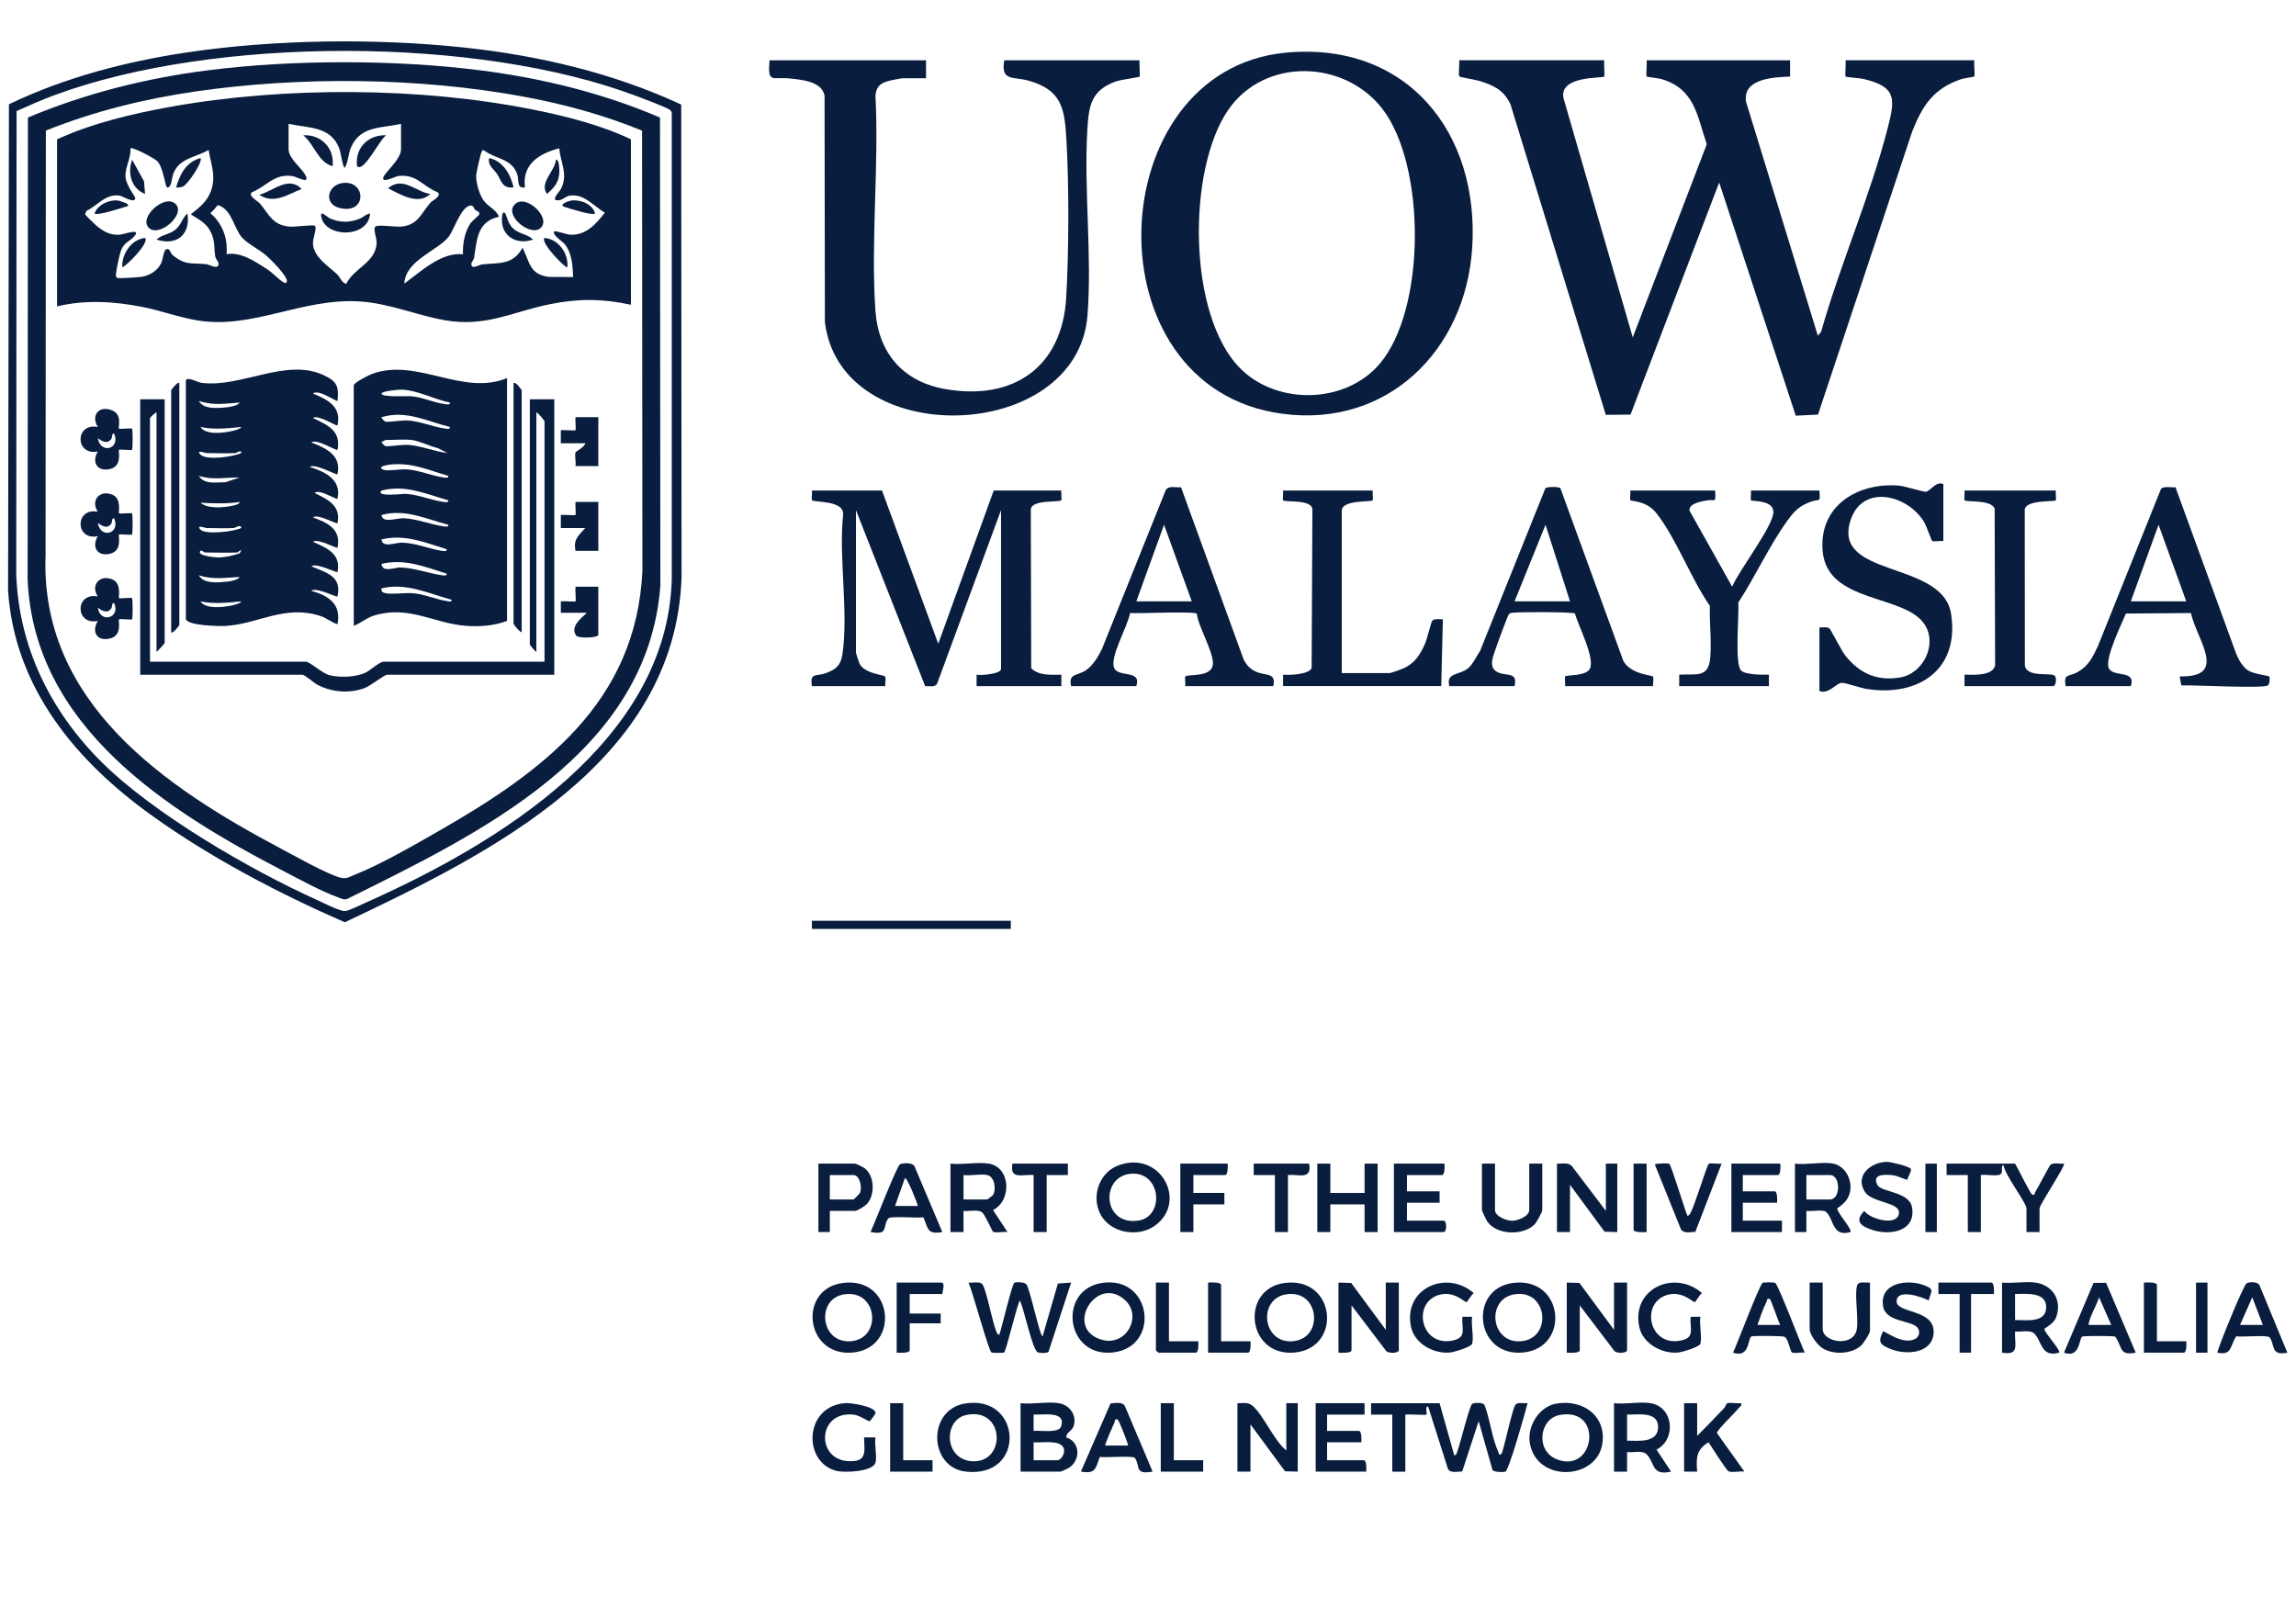 <svg width="115" height="80" viewBox="0 0 115 80" fill="none" xmlns="http://www.w3.org/2000/svg">
<g clip-path="url(#clip0_2006_1963)">
<path d="M80.351 3.02C80.329 3.158 80.382 3.806 80.351 3.836C80.259 3.927 78.062 3.78 78.314 4.927L81.78 16.899L85.487 7.226C84.991 5.764 84.888 4.455 83.21 3.958C83.064 3.915 82.504 3.859 82.478 3.832C82.434 3.787 82.501 3.166 82.474 3.02H89.66V3.836C88.836 3.869 87.273 3.93 87.455 5.101L91.05 16.815L91.216 16.614C92.172 13.239 93.662 9.846 94.537 6.465C94.926 4.962 95.019 4.351 93.338 3.955C93.17 3.915 92.471 3.866 92.438 3.835C92.405 3.804 92.461 3.158 92.438 3.019H98.889C98.862 3.165 98.929 3.787 98.885 3.832C98.862 3.856 98.394 3.91 98.239 3.962C96.849 4.435 96.307 5.259 95.783 6.569L91.059 20.767L89.944 20.821L86.109 9.141L81.668 20.767L80.429 20.779L75.655 5.225C75.33 4.523 74.835 4.283 74.126 4.06C73.94 4.001 73.127 3.868 73.093 3.827C73.035 3.76 73.115 3.176 73.084 3.019H80.352L80.351 3.02Z" fill="#091D3E"/>
<path d="M64.412 2.637C70.474 2.072 74.126 6.65 73.736 12.449C73.393 17.549 69.506 21.424 64.234 20.726C54.461 19.433 55.105 3.503 64.412 2.637ZM62.17 18.502C64.022 20.3 67.384 20.22 69.085 18.247C71.443 15.514 71.425 8.267 69.232 5.442C67.324 2.985 63.356 2.876 61.537 5.477C59.45 8.458 59.462 15.873 62.17 18.502Z" fill="#091D3E"/>
<path d="M46.382 3.02V3.918H45.198C45.157 3.918 44.663 4.014 44.58 4.035C44.137 4.149 43.902 4.288 43.848 4.773C44.034 8.297 43.608 12.059 43.847 15.554C43.993 17.685 45.228 19.116 47.343 19.488C50.755 20.088 53.205 18.39 53.404 14.897C53.539 12.528 53.548 9.259 53.408 6.894C53.316 5.343 53.12 4.499 51.525 4.042C50.764 3.824 50.109 4.095 50.301 3.02H57.079C57.055 3.159 57.112 3.803 57.079 3.836C57.035 3.878 56.141 3.989 55.892 4.078C54.658 4.523 54.535 5.273 54.463 6.487C54.283 9.509 54.704 12.807 54.469 15.799C53.964 22.239 42.087 22.606 41.316 16.126L41.3 4.795C41.176 4.077 40.156 3.994 39.553 3.929C38.692 3.837 38.438 4.221 38.543 3.02H46.382Z" fill="#091D3E"/>
<path d="M34.12 5.237L34.137 28.942C33.802 38.203 24.547 42.751 17.271 46.197C13.956 44.748 10.596 42.988 7.65 40.882C3.834 38.156 0.738 34.487 0.404 29.596L0.448 5.223C3.242 3.88 6.296 3.085 9.364 2.626C13.743 1.971 18.817 1.909 23.222 2.378C26.973 2.777 30.703 3.652 34.12 5.238L34.12 5.237ZM5.092 38.175C7.696 40.761 12.505 43.559 15.868 45.075C16.173 45.213 17.003 45.639 17.272 45.636C17.453 45.634 18.1 45.312 18.321 45.213C24.927 42.271 33.413 37.145 33.647 29.024V5.75C33.651 5.654 33.642 5.576 33.562 5.509C33.413 5.386 32.173 4.922 31.889 4.815C23.913 1.801 10.753 1.808 2.756 4.755C2.104 4.995 1.464 5.283 0.83 5.564L0.814 28.779C0.942 32.415 2.547 35.649 5.092 38.175Z" fill="#091D3E"/>
<path d="M44.177 24.571L46.994 32.245L49.772 24.571H53.16C53.142 24.674 53.189 25.032 53.16 25.06C53.044 25.174 51.653 25.008 51.63 25.526L51.65 33.469C52.034 33.861 52.654 33.795 53.161 33.795V34.367H48.914V33.795C49.111 33.844 50.139 33.759 50.139 33.51V25.551L46.942 34.232C46.839 34.451 46.55 34.351 46.34 34.373L42.872 25.551V32.694C42.872 32.723 43.026 33.192 43.054 33.247C43.314 33.755 44.274 33.797 44.332 33.888C44.39 33.978 44.319 34.24 44.342 34.367H40.668C40.547 33.66 40.895 33.894 41.365 33.718C41.888 33.523 42.114 33.326 42.197 32.754C42.502 30.666 42.01 27.983 42.224 25.831C42.357 25.04 40.788 25.178 40.672 25.057C40.633 25.016 40.688 24.679 40.668 24.571H44.179H44.177Z" fill="#091D3E"/>
<path d="M97.336 24.245V27.102C97.209 27.077 96.835 27.146 96.773 27.092C96.735 27.059 96.487 26.337 96.372 26.147C95.538 24.777 93.349 24.266 92.725 25.96C91.609 28.988 97.302 28.015 97.725 30.753C98.159 33.562 96.057 34.92 93.48 34.507C93.189 34.46 92.409 34.187 92.236 34.203C91.961 34.23 91.576 34.798 91.13 34.611V31.427C91.282 31.437 91.486 31.386 91.621 31.467C91.689 31.509 92.238 32.606 92.438 32.854C93.149 33.732 94.003 34.12 95.152 33.938C96.332 33.752 97.057 32.266 96.392 31.268C95.386 29.759 91.543 30.228 91.294 27.631C91.076 25.356 93.022 24.164 95.093 24.323C95.408 24.347 96.348 24.65 96.464 24.632C96.697 24.596 96.958 24.088 97.335 24.244L97.336 24.245Z" fill="#091D3E"/>
<path d="M103.461 34.367C103.35 33.713 103.622 33.908 104.037 33.678C104.611 33.36 104.811 32.931 105.082 32.356L108.237 24.49C108.369 24.331 108.758 24.436 108.963 24.404L112.02 32.791C112.146 33.079 112.341 33.415 112.61 33.589C112.88 33.762 113.625 33.843 113.66 33.885C113.709 33.944 113.678 34.271 113.591 34.332C113.353 34.501 109.835 34.303 109.253 34.332L109.177 33.879C111.647 33.945 110.015 32.02 109.736 30.706L106.48 30.733C106.267 31.25 105.401 33.011 105.624 33.47C105.857 33.949 107.001 33.529 106.727 34.368H103.461V34.367ZM109.504 30.122L108.116 26.286L106.727 30.122H109.504Z" fill="#091D3E"/>
<path d="M72.594 34.367C72.413 33.669 73.098 33.835 73.535 33.471C73.777 33.268 73.955 32.865 74.135 32.602L77.403 24.459C77.469 24.372 78.096 24.37 78.156 24.456L81.314 33.119C81.715 33.798 82.738 33.806 82.79 33.889C82.845 33.977 82.778 34.241 82.8 34.367H78.391C78.411 34.259 78.356 33.923 78.395 33.881C78.474 33.799 79.403 33.876 79.621 33.516C79.926 33.013 79.041 31.322 78.884 30.731C78.756 30.646 76.134 30.649 75.814 30.689C75.716 30.702 75.646 30.684 75.572 30.774C75.515 30.842 75.003 32.224 74.939 32.427C74.823 32.791 74.54 33.35 74.93 33.622C75.364 33.926 76.043 33.576 75.859 34.367H72.593L72.594 34.367ZM78.637 30.122L77.411 26.286L75.86 30.122H78.637Z" fill="#091D3E"/>
<path d="M53.649 34.367C53.499 33.698 53.985 33.871 54.425 33.551C54.755 33.31 55.011 32.882 55.189 32.519L58.393 24.538C58.555 24.306 58.903 24.438 59.153 24.404L62.291 33.034C62.438 33.304 62.573 33.474 62.851 33.618C63.363 33.883 63.935 33.638 63.775 34.368H59.366C59.386 34.26 59.331 33.923 59.37 33.883C59.498 33.749 60.705 33.957 60.75 33.262C60.789 32.657 60.025 31.412 59.946 30.744C59.85 30.606 57.02 30.741 56.598 30.706C56.513 31.34 55.551 32.928 55.813 33.472C56.043 33.95 57.191 33.53 56.915 34.369H53.649V34.367ZM59.692 30.122L58.304 26.285L56.915 30.122H59.692Z" fill="#091D3E"/>
<path d="M85.904 24.571C85.945 25.257 85.919 24.984 85.464 25.07C85.182 25.123 84.593 25.217 84.621 25.577L86.76 29.389C87.079 28.588 88.802 26.388 88.823 25.659C88.842 25.031 87.762 25.121 87.701 25.061C87.671 25.032 87.719 24.674 87.701 24.571H91.13C91.177 25.218 91.145 24.974 90.738 25.117C90.124 25.333 89.88 25.587 89.513 26.097C88.619 27.335 87.91 28.892 87.066 30.182C87.115 30.775 86.871 33.272 87.211 33.591C87.44 33.806 88.28 33.799 88.599 33.795V34.367H84.107V33.795C84.963 33.737 85.572 33.987 85.661 32.941C85.732 32.117 85.618 31.18 85.642 30.344C84.686 28.974 83.965 26.965 82.95 25.688C82.466 25.079 81.714 25.112 81.661 25.058C81.623 25.017 81.678 24.679 81.657 24.571H85.903H85.904Z" fill="#091D3E"/>
<path d="M68.756 24.571C68.738 24.674 68.784 25.032 68.756 25.06C68.653 25.16 67.205 25.018 67.205 25.591V33.714H69.614C69.665 33.714 70.188 33.527 70.283 33.485C70.864 33.225 71.139 32.788 71.385 32.218C71.485 31.985 71.669 31.188 71.735 31.099C71.837 30.963 72.109 31.031 72.269 31.019L72.187 34.366H64.266V33.794C64.593 33.821 65.54 33.794 65.696 33.468L65.734 25.511C65.698 24.992 64.386 25.176 64.266 25.059C64.237 25.03 64.284 24.673 64.266 24.57H68.757L68.756 24.571Z" fill="#091D3E"/>
<path d="M102.97 24.571C102.953 24.673 102.996 25.037 102.97 25.062C102.881 25.147 101.359 25.013 101.414 25.587L101.42 33.345C101.526 33.941 102.687 33.688 102.893 33.831C103.049 33.941 102.966 34.367 102.847 34.367H98.397V33.795C98.84 33.795 99.805 33.873 99.93 33.329L99.906 25.47C99.698 25.006 98.509 25.168 98.397 25.06C98.368 25.031 98.415 24.674 98.397 24.571H102.97Z" fill="#091D3E"/>
<path d="M72.104 70.286L72.839 72.898C72.966 72.886 72.963 72.774 72.996 72.689C73.13 72.349 73.603 70.41 73.733 70.324C73.85 70.246 74.263 70.248 74.351 70.366C74.624 71.062 74.733 72.045 75.035 72.702C75.067 72.772 75.07 72.957 75.205 72.817C75.301 72.717 75.716 70.669 75.899 70.367C76.022 70.219 76.33 70.303 76.512 70.287C76.408 70.701 75.572 73.675 75.397 73.718C75.263 73.75 74.844 73.741 74.755 73.634L74.062 71.184L73.238 73.706C73.01 73.705 72.651 73.811 72.525 73.579L71.53 70.45C71.352 70.444 71.497 70.812 71.45 70.858C71.412 70.895 70.552 70.829 70.388 70.858V73.715H69.735V70.858H68.672V70.287H72.102L72.104 70.286Z" fill="#091D3E"/>
<path d="M50.055 66.857C50.166 66.536 50.688 64.329 50.803 64.257C50.893 64.2 51.319 64.222 51.405 64.325C51.587 64.543 52.083 66.944 52.221 66.939L52.987 64.292L53.65 64.245L52.517 67.707C52.454 67.795 52.096 67.778 51.989 67.742C51.704 67.645 51.291 65.522 51.078 65.142C50.913 65.454 50.399 67.657 50.295 67.748C50.269 67.77 49.709 67.775 49.66 67.744C49.505 67.645 48.71 64.656 48.507 64.246C48.699 64.271 49.069 64.167 49.201 64.326C49.397 64.561 49.7 66.206 49.89 66.658C49.925 66.742 49.944 66.848 50.057 66.859L50.055 66.857Z" fill="#091D3E"/>
<path d="M100.929 58.285C101.052 58.478 101.701 59.815 101.787 59.837C101.949 59.878 101.893 59.782 101.928 59.73C102.068 59.518 102.642 58.375 102.724 58.326C102.885 58.228 103.189 58.308 103.379 58.286C103.482 58.362 102.154 60.342 102.154 60.53V61.714H101.501V60.53C101.501 60.255 100.392 58.82 100.357 58.367C100.175 58.389 100.362 58.707 100.2 58.821C100.038 58.934 99.443 58.815 99.215 58.857V61.714H98.562V58.857H97.499V58.285H100.929Z" fill="#091D3E"/>
<path d="M53.037 70.286C53.574 70.375 53.951 70.886 53.776 71.433C53.698 71.673 53.395 71.762 53.405 71.998C54.13 72.236 54.131 73.168 53.514 73.539C53.46 73.571 53.14 73.714 53.118 73.714H51.117V70.286C51.702 70.353 52.48 70.193 53.036 70.286H53.037ZM51.77 71.674C52.078 71.636 53.026 71.805 53.146 71.456C53.42 70.653 52.238 70.88 51.77 70.857V71.674ZM51.771 73.143H52.955C53.163 73.143 53.387 72.76 53.265 72.511C53.065 72.103 52.154 72.283 51.771 72.244V73.142V73.143Z" fill="#091D3E"/>
<path d="M67.041 64.245L67.677 64.263L69.41 66.612V64.245H70.062V67.633C70.062 67.786 69.506 67.822 69.404 67.639L67.694 65.388V67.633C67.694 67.791 67.173 67.763 67.041 67.756V64.245Z" fill="#091D3E"/>
<path d="M78.474 64.245L79.109 64.263L80.842 66.612V64.245H81.495V67.633C81.495 67.786 80.938 67.822 80.836 67.639L79.126 65.388V67.633C79.126 67.791 78.605 67.763 78.474 67.756V64.245Z" fill="#091D3E"/>
<path d="M80.433 60.653V58.286H81.005V61.714L80.369 61.697L78.637 59.347V61.714H77.984V58.286C78.233 58.302 78.529 58.207 78.725 58.402L80.433 60.653Z" fill="#091D3E"/>
<path d="M64.428 72.653V70.286H65V73.714L64.364 73.696L62.632 71.347V73.714H61.979V70.286C62.257 70.295 62.488 70.215 62.72 70.402C63.258 70.833 63.815 72.172 64.428 72.653Z" fill="#091D3E"/>
<path d="M101.95 64.245C102.831 64.369 103.308 65.165 102.977 66.006C102.858 66.309 102.396 66.532 102.397 66.573C102.401 66.755 103.247 67.656 103.134 67.755C102.202 68.023 102.266 67.108 101.868 66.777C101.656 66.6 101.202 66.733 100.929 66.694C100.893 67.344 101.186 67.905 100.276 67.756V64.245C100.799 64.297 101.444 64.174 101.951 64.245H101.95ZM100.929 66.122C101.473 66.11 102.452 66.289 102.486 65.508C102.52 64.701 101.49 64.81 100.929 64.816V66.122Z" fill="#091D3E"/>
<path d="M49.526 58.285C50.63 58.469 50.686 60.14 49.737 60.612L50.465 61.714C50.293 61.68 49.856 61.772 49.742 61.701C49.696 61.672 49.345 60.858 49.198 60.735C48.986 60.559 48.532 60.691 48.259 60.653V61.715H47.606V58.286C48.19 58.354 48.968 58.194 49.525 58.286L49.526 58.285ZM49.444 58.857C49.124 58.788 48.608 58.907 48.26 58.857V60.081H49.444C49.462 60.081 49.723 59.88 49.734 59.861C49.912 59.564 49.822 58.938 49.444 58.857Z" fill="#091D3E"/>
<path d="M82.679 70.286C83.829 70.479 83.972 72.102 82.969 72.611L83.699 73.714C82.709 73.936 82.903 73.289 82.479 72.852C82.259 72.625 81.785 72.774 81.495 72.734V73.715H80.842V70.286C81.401 70.352 82.147 70.197 82.679 70.286ZM81.495 72.163C82.076 72.166 83.056 72.289 83.049 71.468C83.042 70.675 82.02 70.869 81.495 70.858V72.163Z" fill="#091D3E"/>
<path d="M42.197 64.266C44.768 63.917 45.093 67.507 42.739 67.746C40.319 67.992 39.944 64.573 42.197 64.266ZM42.278 64.835C40.841 65.061 41.092 67.345 42.657 67.178C44.193 67.014 43.958 64.57 42.278 64.835Z" fill="#091D3E"/>
<path d="M64.327 64.266C66.903 63.915 67.243 67.502 64.869 67.746C62.45 67.993 62.104 64.57 64.327 64.266ZM64.407 64.835C62.978 65.08 63.235 67.345 64.787 67.179C66.339 67.013 66.08 64.548 64.407 64.835Z" fill="#091D3E"/>
<path d="M75.759 64.266C78.335 63.915 78.675 67.502 76.301 67.746C73.882 67.993 73.536 64.57 75.759 64.266ZM75.839 64.835C74.411 65.08 74.667 67.345 76.219 67.179C77.771 67.013 77.512 64.548 75.839 64.835Z" fill="#091D3E"/>
<path d="M55.18 64.265C57.711 63.864 58.152 67.496 55.723 67.746C53.359 67.989 52.975 64.615 55.18 64.265ZM56.398 65.17C55.005 63.787 53.325 66.397 55.038 67.06C56.355 67.57 57.22 65.987 56.398 65.17Z" fill="#091D3E"/>
<path d="M77.962 70.305C79.254 70.085 80.447 70.894 80.262 72.279C80.016 74.13 77.012 74.293 76.632 72.33C76.466 71.466 77.069 70.458 77.962 70.305ZM78.125 70.876C77.092 71.068 76.891 72.675 77.984 73.1C79.886 73.84 80.333 70.467 78.125 70.876Z" fill="#091D3E"/>
<path d="M48.32 70.305C51.188 69.817 51.424 74.05 48.382 73.714C46.515 73.508 46.434 70.626 48.32 70.305ZM48.401 70.876C47.232 71.119 47.275 73.135 48.722 73.195C50.407 73.267 50.332 70.475 48.401 70.876Z" fill="#091D3E"/>
<path d="M55.394 61.196C54.561 60.358 54.874 58.821 55.993 58.385C58.086 57.569 59.524 60.167 57.854 61.388C57.139 61.911 56.016 61.822 55.393 61.196H55.394ZM56.654 58.792C55.094 58.913 55.215 61.425 57.034 61.137C58.337 60.931 58.165 58.675 56.654 58.792Z" fill="#091D3E"/>
<path d="M91.824 58.286C92.382 58.399 92.724 59.001 92.684 59.549C92.633 60.241 92.028 60.473 92.023 60.535C92.009 60.734 92.803 61.606 92.681 61.714C91.764 61.982 91.856 61.057 91.464 60.705C91.309 60.567 90.717 60.695 90.476 60.652V61.714H89.905V58.286C90.465 58.364 91.304 58.179 91.823 58.286H91.824ZM90.477 60.082H91.661C92.199 60.082 92.199 58.858 91.661 58.858H90.477V60.082Z" fill="#091D3E"/>
<path d="M66.633 58.286V59.755H68.348V58.286H69.001V61.714H68.348V60.327H66.633V61.714H65.98V58.286H66.633Z" fill="#091D3E"/>
<path d="M72.349 58.285C72.363 58.401 72.371 58.857 72.226 58.857H70.471V59.673H72.105V60.244H70.471V61.142H72.308C72.475 61.142 72.475 61.714 72.308 61.714H69.817V58.285H72.349V58.285Z" fill="#091D3E"/>
<path d="M85.006 70.285V71.918C85.471 71.472 85.906 70.993 86.358 70.531C86.419 70.468 86.46 70.322 86.492 70.303C86.627 70.223 87.027 70.32 87.21 70.285C87.247 70.427 87.151 70.449 87.088 70.531C86.936 70.728 85.984 71.644 85.996 71.781L87.373 73.713C87.175 73.675 86.718 73.779 86.574 73.695C86.455 73.627 85.718 72.461 85.576 72.244C84.95 72.619 84.954 73.034 85.006 73.714H84.352V70.285H85.005H85.006Z" fill="#091D3E"/>
<path d="M89.17 58.285C89.184 58.401 89.192 58.857 89.048 58.857H87.292V59.673H88.885C89.03 59.673 89.022 60.129 89.008 60.244H87.292V61.142H89.252V61.714H86.72V58.285H89.17V58.285Z" fill="#091D3E"/>
<path d="M68.348 70.285V70.857H66.47V71.673H68.063C68.207 71.673 68.199 72.129 68.186 72.244H66.47V73.142H68.307C68.452 73.142 68.444 73.598 68.43 73.713H65.898V70.285H68.348V70.285Z" fill="#091D3E"/>
<path d="M105.489 64.259L106.972 67.755C106.12 67.921 106.327 67.48 105.941 66.95C105.834 66.913 104.358 66.905 104.288 66.95C104.132 67.051 104.181 68.056 103.379 67.755L104.861 64.258H105.488L105.489 64.259ZM105.747 66.367L105.135 64.979C104.992 65.451 104.683 65.884 104.604 66.367H105.747Z" fill="#091D3E"/>
<path d="M88.913 64.258C89.075 64.358 90.199 67.334 90.395 67.755C90.235 67.724 89.867 67.811 89.755 67.742C89.651 67.678 89.58 67.028 89.361 66.953C89.256 66.916 87.772 66.894 87.71 66.949C87.533 67.103 87.628 68.034 86.803 67.756C87.004 67.337 88.124 64.36 88.285 64.259C88.34 64.225 88.857 64.225 88.913 64.259V64.258ZM88.027 66.367H89.17C89.065 66.21 88.706 65.081 88.638 65.061C88.482 65.014 88.52 65.136 88.475 65.221C88.294 65.566 88.163 66 88.026 66.367H88.027Z" fill="#091D3E"/>
<path d="M114.567 67.755C113.714 67.932 113.959 67.356 113.677 66.989C113.574 66.855 112.284 66.986 112.008 66.935C111.679 67.409 111.824 67.913 111.055 67.754C111.17 67.316 112.363 64.382 112.524 64.284C112.673 64.195 113.075 64.193 113.169 64.375L114.567 67.754V67.755ZM113.341 66.367L112.81 64.979L112.198 66.367H113.341Z" fill="#091D3E"/>
<path d="M47.198 61.714C46.443 61.843 46.495 61.563 46.25 60.974C45.965 61.03 44.599 60.894 44.494 61.03C44.176 61.444 44.544 61.881 43.605 61.714C43.794 61.306 44.915 58.42 45.073 58.325C45.218 58.238 45.704 58.23 45.803 58.415L47.198 61.714ZM45.973 60.408C45.945 60.261 45.428 58.936 45.321 59.02L44.83 60.408H45.973Z" fill="#091D3E"/>
<path d="M57.732 73.713C56.801 73.878 57.134 73.453 56.843 73.028C56.755 72.9 55.361 73.028 55.087 72.975C54.862 73.568 54.897 73.833 54.139 73.713L55.623 70.299C55.852 70.282 56.191 70.202 56.336 70.416L57.732 73.713ZM55.364 72.408H56.508C56.471 72.23 56.044 71.119 55.975 71.101C55.812 71.057 55.859 71.176 55.817 71.265C55.757 71.393 55.318 72.367 55.363 72.408H55.364Z" fill="#091D3E"/>
<path d="M91.294 64.245V66.572C91.294 67.24 92.856 67.51 93.004 66.567C93.094 65.999 92.874 64.824 93.021 64.379C93.092 64.162 93.474 64.262 93.662 64.244V66.653C93.662 66.796 93.334 67.3 93.2 67.415C92.709 67.839 91.783 67.872 91.252 67.51C91.019 67.351 90.64 66.849 90.64 66.57V64.244H91.293L91.294 64.245Z" fill="#091D3E"/>
<path d="M96.601 65.143C96.284 64.963 94.997 64.523 94.996 65.184C94.996 65.796 96.883 65.567 96.851 66.731C96.82 67.799 95.481 67.893 94.699 67.574C94.168 67.358 94.043 67.231 94.316 66.693C94.388 66.64 95.319 67.414 95.944 67.056C96.145 66.941 96.184 66.662 96.029 66.488C95.706 66.124 94.446 66.233 94.318 65.424C94.136 64.266 95.506 64.059 96.353 64.37C96.915 64.577 96.738 64.648 96.6 65.143H96.601Z" fill="#091D3E"/>
<path d="M95.698 58.537C95.779 58.65 95.536 58.958 95.538 59.102C95.23 59.019 95.026 58.874 94.685 58.854C94.313 58.831 93.776 58.831 94.03 59.348C94.218 59.73 95.622 59.676 95.766 60.468C95.98 61.652 94.714 61.905 93.803 61.615C93.233 61.433 92.852 61.191 93.376 60.655C93.656 61.068 95.051 61.45 95.114 60.763C95.165 60.213 93.768 60.247 93.417 59.715C92.873 58.891 93.71 58.201 94.52 58.198C94.71 58.198 95.618 58.426 95.698 58.537H95.698Z" fill="#091D3E"/>
<path d="M74.88 58.286V60.612C74.88 60.921 75.45 61.149 75.738 61.149C76.025 61.149 76.595 60.921 76.595 60.612V58.286H77.248V60.612C77.248 60.721 76.953 61.249 76.843 61.351C76.251 61.906 74.952 61.867 74.484 61.17C74.438 61.102 74.226 60.646 74.226 60.612V58.286H74.879H74.88Z" fill="#091D3E"/>
<path d="M43.85 73.265C43.717 73.727 42.283 73.776 41.889 73.675C40.203 73.247 40.263 70.441 42.336 70.282C42.613 70.261 43.932 70.456 43.846 70.809C43.841 70.832 43.584 71.187 43.56 71.189C43.457 71.196 43.064 70.889 42.748 70.857C40.939 70.676 40.865 73.086 42.459 73.186C43.425 73.246 43.306 72.775 43.278 71.999H43.85C43.789 72.338 43.935 72.974 43.85 73.265Z" fill="#091D3E"/>
<path d="M85.169 67.306C85.118 67.473 84.253 67.729 84.057 67.748C83.239 67.825 82.276 67.302 82.103 66.454C81.709 64.53 83.891 63.578 85.249 64.775C85.137 64.827 84.934 65.222 84.883 65.223C84.78 65.227 84.274 64.656 83.533 64.855C82.143 65.228 82.572 67.482 84.194 67.147C84.922 66.996 84.631 66.549 84.678 65.959H85.168C85.102 66.307 85.259 67.014 85.168 67.306H85.169Z" fill="#091D3E"/>
<path d="M73.737 67.306C73.686 67.473 72.821 67.729 72.625 67.748C71.807 67.825 70.844 67.302 70.671 66.454C70.277 64.53 72.458 63.578 73.817 64.775C73.705 64.827 73.502 65.222 73.451 65.223C73.347 65.227 72.842 64.656 72.1 64.855C70.71 65.228 71.14 67.482 72.762 67.147C73.49 66.996 73.199 66.549 73.246 65.959H73.737C73.67 66.307 73.827 67.014 73.737 67.306H73.737Z" fill="#091D3E"/>
<path d="M41.564 60.653V61.714H40.992V58.286H42.829C42.861 58.286 43.214 58.452 43.274 58.493C43.804 58.856 43.84 59.818 43.442 60.286C43.339 60.407 42.955 60.653 42.829 60.653H41.563H41.564ZM41.564 60.082H42.748C42.771 60.082 43.054 59.797 43.072 59.754C43.197 59.481 43.061 58.858 42.748 58.858H41.564V60.082Z" fill="#091D3E"/>
<path d="M61.488 58.285C61.502 58.401 61.51 58.857 61.365 58.857H59.773V59.755H61.325V60.326H59.773V61.714H59.12V58.285H61.488V58.285Z" fill="#091D3E"/>
<path d="M83.609 58.295C83.716 58.389 84.378 60.572 84.517 60.898C84.617 60.89 84.654 60.785 84.695 60.71C84.891 60.351 85.49 58.38 85.587 58.295C85.651 58.239 86.094 58.313 86.231 58.286L84.914 61.703C84.681 61.713 84.344 61.799 84.197 61.584L82.884 58.326C82.994 58.266 83.569 58.26 83.609 58.295Z" fill="#091D3E"/>
<path d="M50.628 46.122H40.666V46.53H50.628V46.122Z" fill="#091D3E"/>
<path d="M47.198 64.816H45.565V65.796H47.117V66.286H45.565V67.632C45.565 67.79 45.044 67.762 44.912 67.755V64.244H47.157C47.359 64.244 47.205 64.695 47.198 64.816V64.816Z" fill="#091D3E"/>
<path d="M53.486 58.286V58.858H52.424V61.714H51.771V58.858C51.212 58.809 50.563 59.117 50.71 58.286H53.486L53.486 58.286Z" fill="#091D3E"/>
<path d="M65.571 58.286C65.718 59.117 65.069 58.809 64.51 58.857V61.714H63.857V58.857H62.795V58.286H65.571Z" fill="#091D3E"/>
<path d="M99.868 64.816H98.724V67.755H98.152V64.816H97.09V64.245H99.744C99.889 64.245 99.881 64.701 99.867 64.816H99.868Z" fill="#091D3E"/>
<path d="M58.549 64.245V67.184H60.019C60.033 67.299 60.041 67.755 59.896 67.755H58.018C58.009 67.755 57.896 67.641 57.896 67.632V64.244H58.549V64.245Z" fill="#091D3E"/>
<path d="M108.034 67.184H109.504C109.517 67.299 109.526 67.755 109.381 67.755H107.381V64.244C107.513 64.237 108.034 64.209 108.034 64.367V67.183V67.184Z" fill="#091D3E"/>
<path d="M61.162 67.184H62.632C62.646 67.299 62.654 67.755 62.51 67.755H60.509V64.244C60.642 64.237 61.162 64.209 61.162 64.367V67.183V67.184Z" fill="#091D3E"/>
<path d="M58.794 70.286V73.143H60.264V73.715H58.14V70.286H58.794Z" fill="#091D3E"/>
<path d="M45.239 70.286V73.143H46.708V73.715H44.585V70.286H45.239Z" fill="#091D3E"/>
<path d="M82.474 58.286V61.714C82.342 61.722 81.821 61.75 81.821 61.592V58.286H82.474Z" fill="#091D3E"/>
<path d="M110.565 64.245H109.993V67.756H110.565V64.245Z" fill="#091D3E"/>
<path d="M97.01 58.286H96.438V61.714H97.01V58.286Z" fill="#091D3E"/>
<path d="M33.057 5.891L33.075 29.35C32.435 37.736 23.997 41.752 17.392 45.026C17.213 45.094 17.062 44.992 16.905 44.936C16.073 44.64 15.01 44.05 14.206 43.634C8.348 40.594 1.694 36.383 1.384 29.023L1.399 5.888C4.267 4.68 7.327 3.913 10.421 3.52C14.665 2.981 19.793 2.983 24.036 3.52C27.128 3.913 30.198 4.659 33.057 5.889L33.057 5.891ZM32.159 6.544C30.256 5.763 28.253 5.215 26.228 4.842C20.982 3.874 15.045 3.819 9.772 4.584C7.216 4.955 4.691 5.581 2.297 6.541L2.282 27.799C2 35.19 8.265 39.429 14.043 42.492C14.733 42.857 16.406 43.804 17.066 43.965C17.355 44.036 17.496 43.925 17.749 43.824C19.055 43.306 20.7 42.356 21.939 41.647C27.184 38.647 31.855 35.201 32.176 28.615L32.159 6.544Z" fill="#091D3E"/>
<path d="M31.601 15.265C30.187 14.955 28.949 14.95 27.533 15.239C25.648 15.625 24.324 16.398 22.291 16.042C20.852 15.791 19.512 15.193 18.009 15.099C15.152 14.919 12.68 16.486 9.945 16.058C9.003 15.911 8.056 15.555 7.119 15.372C5.699 15.096 4.277 15.005 2.858 15.347V6.979C4.628 6.167 6.651 5.688 8.572 5.345C14.246 4.33 21.065 4.354 26.719 5.493C28.35 5.821 30.111 6.263 31.601 6.979V15.265ZM20.088 6.204C19.118 6.425 18.076 6.293 17.598 7.347C17.436 7.704 17.454 8.082 17.271 8.406C17.171 8.406 17.066 7.629 17 7.454C16.575 6.313 15.461 6.423 14.454 6.204V7.469C14.454 7.909 15.025 8.356 15.225 8.658C15.664 9.325 14.876 8.855 14.653 8.821C13.728 8.681 13.387 9.318 12.625 9.626C12.386 9.808 12.905 10.057 13.026 10.202C13.484 10.75 13.643 11.266 14.49 11.351C14.751 11.377 15.678 11.249 15.762 11.303C15.901 11.392 15.661 11.957 15.674 12.201C15.712 12.891 16.459 13.334 16.902 13.755C17.005 13.853 17.173 14.245 17.35 14.204C17.727 13.432 18.796 13.161 18.864 12.202C18.885 11.908 18.655 11.457 18.815 11.341C18.954 11.241 19.819 11.382 20.128 11.347C20.95 11.253 21.095 10.685 21.553 10.16C21.66 10.036 22.157 9.81 21.915 9.627C21.156 9.331 20.883 8.712 19.962 8.815C19.81 8.832 19.197 9.161 19.19 8.94C19.183 8.69 20.087 8.023 20.087 7.47V6.205L20.088 6.204ZM10.451 7.51C9.784 7.897 8.973 7.916 8.674 8.712C8.609 8.887 8.592 9.431 8.371 9.387C8.275 9.369 8.185 8.397 7.884 8.078C7.746 7.932 6.621 7.337 6.533 7.428C6.572 7.908 6.259 8.386 6.284 8.854C6.305 9.253 6.778 9.859 6.776 9.919C6.763 10.224 6.125 9.817 5.995 9.798C5.277 9.698 4.918 10.281 4.35 10.55C4.321 10.578 4.261 10.709 4.265 10.736C4.27 10.775 4.756 11.245 4.824 11.3C5.194 11.601 5.498 11.787 6 11.756C6.179 11.746 7.113 11.394 6.723 11.841C6.512 12.082 6.217 12.136 6.06 12.548C5.982 12.752 5.835 13.471 5.813 13.696C5.803 13.794 5.78 13.855 5.879 13.922C5.928 13.955 6.916 13.89 7.056 13.871C7.478 13.815 7.891 13.568 8.075 13.176C8.195 12.918 8.177 12.332 8.478 12.507C8.499 12.52 8.558 12.704 8.65 12.78C9.293 13.305 9.583 13.159 10.323 13.231C10.491 13.248 10.883 13.507 10.943 13.264C10.979 13.115 10.806 12.995 10.782 12.854C10.71 12.422 10.784 12.127 10.579 11.67C10.354 11.167 9.986 11.018 9.556 10.735C10.03 10.364 10.446 10.036 10.611 9.424C10.805 8.706 10.555 8.212 10.451 7.51ZM28.008 7.428C27.027 7.69 26.142 8.205 26.294 9.387C25.864 9.462 26 9.011 25.913 8.748C25.652 7.954 24.896 7.983 24.306 7.577C24.225 7.542 24.208 7.461 24.13 7.591C24.07 7.689 23.859 8.638 23.851 8.788C23.833 9.132 23.999 9.692 24.185 9.986C24.413 10.348 24.867 10.491 24.988 10.856C23.881 11.111 23.895 12.015 23.744 12.919C23.727 13.022 23.618 13.123 23.611 13.197C23.574 13.541 24.002 13.258 24.149 13.243C24.987 13.155 25.687 13.291 26.172 12.409C26.54 13.115 26.5 13.739 27.486 13.87L28.706 13.878C28.682 13.312 28.654 12.702 28.297 12.242C28.184 12.095 27.618 11.748 27.765 11.591C27.81 11.544 28.389 11.745 28.543 11.755C29.347 11.804 29.849 11.224 30.296 10.652C29.736 10.333 29.269 9.697 28.547 9.798C28.345 9.826 28.186 10.001 28.034 10.025C27.488 10.108 28.03 9.607 28.108 9.444C28.459 8.706 28.078 8.163 28.009 7.427L28.008 7.428ZM11.351 12.735C12.041 12.597 12.784 13.101 13.354 13.467C13.652 13.658 13.912 13.952 14.168 14.123C14.277 14.196 14.365 14.194 14.37 14.083C14.383 13.816 13.58 13.013 13.353 12.815C13.003 12.507 12.414 12.218 12.134 11.911C11.731 11.469 11.619 10.567 11.028 10.32C10.934 10.28 10.924 10.247 10.854 10.336C10.443 10.857 10.457 10.527 10.81 10.948C11.236 11.457 11.403 12.074 11.35 12.735L11.351 12.735ZM23.792 10.501C23.721 10.429 23.72 10.281 23.573 10.293C23.088 10.334 22.732 11.549 22.457 11.879C21.877 12.579 20.309 13.049 20.252 14.204C21.089 13.594 22.097 12.624 23.19 12.735C23.164 12.232 23.275 11.61 23.564 11.188C23.648 11.066 23.992 10.795 24.006 10.731C24.036 10.59 23.866 10.574 23.792 10.5V10.501Z" fill="#091D3E"/>
<path d="M25.396 18.938V31.102C24.731 31.349 24.024 31.401 23.314 31.345C21.723 31.22 20.507 30.323 18.783 30.818C18.375 30.935 18.095 31.197 17.719 31.347V19.306C17.719 19.169 18.457 18.796 18.618 18.736C20.865 17.892 23.163 19.86 25.395 18.939L25.396 18.938ZM22.537 20.164C21.752 20.009 20.925 19.545 20.115 19.517C19.971 19.512 19.107 19.59 19.11 19.715C19.115 19.912 20.385 19.828 20.609 19.848C21.188 19.901 21.735 20.172 22.262 20.237C22.35 20.247 22.558 20.307 22.538 20.165L22.537 20.164ZM22.537 21.388C21.391 21.101 20.32 20.524 19.108 20.899C19.083 20.933 19.249 21.109 19.322 21.123C19.467 21.153 20.154 21.04 20.454 21.062C21.073 21.108 21.657 21.374 22.261 21.461C22.347 21.473 22.558 21.53 22.537 21.388ZM20.619 22.04C20.237 21.995 19.716 22.04 19.312 22.04C19.3 22.04 19.097 22.138 19.108 22.162C19.175 22.218 19.232 22.33 19.322 22.347C19.466 22.376 20.154 22.263 20.454 22.285C21.11 22.334 21.762 22.617 22.415 22.693L21.928 22.446C21.521 22.352 21.022 22.087 20.619 22.04L20.619 22.04ZM22.456 23.837C21.482 23.559 20.687 23.175 19.636 23.261C19.451 23.277 18.822 23.366 19.211 23.532C19.391 23.609 20.063 23.491 20.372 23.511C20.995 23.552 21.598 23.827 22.178 23.909C22.265 23.922 22.475 23.979 22.455 23.837H22.456ZM22.456 25.062C21.344 24.746 20.295 24.259 19.108 24.572C18.789 24.906 20.186 24.731 20.292 24.736C20.94 24.765 21.551 25.043 22.179 25.135C22.265 25.147 22.477 25.204 22.456 25.062ZM22.456 26.286C21.336 25.998 20.3 25.472 19.108 25.796C19.158 26.234 19.848 25.946 20.208 25.959C20.866 25.982 21.55 26.267 22.179 26.358C22.265 26.37 22.477 26.427 22.456 26.285V26.286ZM22.374 27.511C21.299 27.177 20.264 26.738 19.108 27.021C19.153 27.464 19.79 27.175 20.126 27.182C20.806 27.197 21.445 27.475 22.096 27.585C22.178 27.599 22.397 27.65 22.374 27.51V27.511ZM22.374 28.735C21.299 28.401 20.264 27.962 19.108 28.245C19.15 28.708 19.792 28.415 20.047 28.424C20.785 28.451 21.415 28.708 22.098 28.807C22.183 28.82 22.395 28.876 22.374 28.735V28.735ZM22.619 30.042C21.452 29.726 20.358 29.176 19.108 29.47C19.083 29.627 19.173 29.688 19.313 29.714C19.7 29.785 20.273 29.678 20.7 29.716C21.254 29.765 21.819 30.019 22.355 30.102C22.442 30.116 22.639 30.189 22.62 30.042H22.619Z" fill="#091D3E"/>
<path d="M9.309 19.061C9.364 18.843 9.902 19.152 10.092 19.176C12.072 19.431 14.326 17.919 16.199 18.786C16.857 19.09 16.992 19.34 16.903 20.081C16.856 20.133 15.926 19.463 15.678 19.714C16.418 20.022 17.113 20.364 16.903 21.306C16.852 21.362 15.9 20.738 15.678 20.939C16.398 21.286 17.099 21.574 16.903 22.531C16.843 22.597 15.845 21.952 15.596 22.164C16.343 22.46 17.111 22.794 16.903 23.756C16.854 23.81 15.76 23.189 15.515 23.389C16.285 23.632 17.117 24.022 16.903 24.98C16.841 25.048 15.981 24.466 15.76 24.695C16.425 25.021 17.092 25.334 16.903 26.206C16.85 26.264 15.893 25.711 15.678 25.92C16.413 26.185 17.1 26.511 16.903 27.43C16.85 27.489 15.893 26.936 15.678 27.145C16.378 27.449 17.098 27.745 16.903 28.655C16.857 28.705 15.823 28.163 15.596 28.37C16.361 28.691 17.131 28.859 16.903 29.88C16.857 29.93 15.823 29.388 15.596 29.595C16.463 29.839 17.108 30.263 16.903 31.268C16.601 31.172 16.361 30.957 16.05 30.856C14.277 30.275 12.965 31.245 11.313 31.353C11.029 31.372 9.309 31.349 9.309 30.983V19.064V19.061ZM12.003 20.164C11.291 20.217 10.661 20.324 9.962 20.082C10.19 20.523 10.945 20.445 11.382 20.399C11.528 20.385 11.931 20.315 12.003 20.164ZM12.085 21.388C11.401 21.454 10.727 21.533 10.044 21.388C10.295 21.802 11.172 21.689 11.599 21.595C11.706 21.571 12.048 21.496 12.085 21.388ZM11.8 22.694C11.326 22.722 10.81 22.694 10.33 22.694C10.311 22.694 9.772 22.506 10.044 22.774C10.346 23.072 11.69 22.885 12.085 22.692C12.084 22.493 11.851 22.691 11.8 22.693V22.694ZM12.003 23.919C11.294 23.908 10.658 24.06 9.962 23.837C10.226 24.284 10.854 24.154 11.3 24.154L12.002 23.919H12.003ZM12.003 25.144C11.346 25.244 10.701 25.213 10.044 25.183C10.402 25.503 11.214 25.426 11.661 25.33C11.74 25.313 12.011 25.253 12.003 25.143V25.144ZM11.718 26.449C11.271 26.476 10.783 26.449 10.33 26.449C10.311 26.449 9.777 26.26 10.044 26.529C10.313 26.798 11.718 26.628 12.085 26.447C12.069 26.233 11.774 26.445 11.718 26.448V26.449ZM11.882 27.673C11.342 27.698 10.79 27.673 10.248 27.673C10.237 27.673 10.095 27.541 10.044 27.592C9.8 27.837 10.807 27.924 10.902 27.923C11.278 27.923 11.653 27.834 12.005 27.715C12.208 27.383 11.922 27.672 11.882 27.673ZM12.003 28.899C11.29 28.938 10.664 29.046 9.962 28.817C10.19 29.258 10.945 29.179 11.382 29.134C11.528 29.119 11.931 29.049 12.003 28.899ZM12.085 30.123C11.401 30.188 10.727 30.268 10.044 30.123C10.273 30.523 11.188 30.419 11.599 30.33C11.704 30.307 12.048 30.231 12.085 30.123Z" fill="#091D3E"/>
<path d="M8.248 20V32.204C8.248 32.234 7.913 32.596 7.839 32.653V20.653C7.765 20.672 7.512 20.917 7.512 20.939V33.143H15.31C15.522 33.143 16.128 33.727 16.51 33.822C17.029 33.951 17.825 33.921 18.31 33.693C18.549 33.581 19.003 33.144 19.23 33.144H27.273V21.103C27.273 21.073 26.958 20.678 26.865 20.654V32.654C26.833 32.657 26.538 32.313 26.538 32.287V20.001H27.763V33.797H19.393C19.249 33.797 18.552 34.36 18.265 34.465C17.486 34.751 16.603 34.675 15.88 34.29C15.72 34.206 15.266 33.798 15.148 33.798H7.023V20.002H8.248V20Z" fill="#091D3E"/>
<path d="M8.982 19.184V31.306C8.982 31.337 8.648 31.762 8.574 31.674V19.551C8.574 19.521 8.908 19.095 8.982 19.184Z" fill="#091D3E"/>
<path d="M26.13 31.673C26.014 31.644 25.722 31.294 25.722 31.225V19.184C25.833 19.114 26.13 19.522 26.13 19.552V31.674V31.673Z" fill="#091D3E"/>
<path d="M5.96 29.959C5.995 29.994 6.58 29.924 6.614 29.959C6.652 29.997 6.652 30.984 6.614 31.022C6.58 31.056 5.995 30.987 5.96 31.022C5.906 31.076 6.159 31.84 5.493 31.986C4.827 32.132 4.584 31.62 4.899 31.104C3.747 31.33 3.747 29.652 4.899 29.879C4.518 29.307 5.005 28.76 5.632 29.025C6.106 29.225 5.922 29.924 5.96 29.962L5.96 29.959ZM4.901 30.449C5.021 31.248 6.061 30.949 5.715 30.205C5.574 30.193 5.644 30.393 5.561 30.496C5.293 30.83 4.924 30.42 4.901 30.449Z" fill="#091D3E"/>
<path d="M5.96 25.714C5.995 25.749 6.58 25.679 6.614 25.714C6.652 25.752 6.652 26.739 6.614 26.777C6.58 26.811 5.995 26.742 5.96 26.777C5.906 26.831 6.159 27.595 5.493 27.741C4.854 27.881 4.584 27.375 4.899 26.859C3.747 27.085 3.747 25.407 4.899 25.634C4.518 25.062 5.005 24.515 5.632 24.78C6.106 24.98 5.922 25.678 5.96 25.717L5.96 25.714ZM4.901 26.204C5.042 27.015 6.053 26.728 5.715 25.959C5.574 25.948 5.644 26.148 5.561 26.251C5.293 26.585 4.924 26.175 4.901 26.204Z" fill="#091D3E"/>
<path d="M5.96 21.47C5.995 21.504 6.58 21.435 6.614 21.47C6.652 21.508 6.652 22.495 6.614 22.532C6.58 22.567 5.995 22.497 5.96 22.532C5.906 22.586 6.159 23.35 5.493 23.497C4.854 23.637 4.584 23.131 4.899 22.615C3.747 22.84 3.747 21.163 4.899 21.389C4.542 20.807 4.956 20.288 5.613 20.554C6.151 20.771 5.901 21.412 5.96 21.472V21.47ZM4.901 21.96C5.042 22.77 6.053 22.483 5.715 21.715C5.574 21.704 5.644 21.903 5.561 22.007C5.293 22.34 4.924 21.931 4.901 21.96Z" fill="#091D3E"/>
<path d="M29.968 20.898V23.347H28.825C28.858 23.147 28.777 22.847 28.824 22.67C28.843 22.598 29.295 22.389 29.315 22.204H28.09V21.55C28.219 21.528 28.794 21.582 28.825 21.551C28.854 21.522 28.804 21.018 28.825 20.897H29.968V20.898Z" fill="#091D3E"/>
<path d="M29.968 29.387V31.796C29.968 31.962 28.958 31.981 28.861 31.841C28.539 31.377 29.12 30.957 29.397 30.693H28.091V30.121C28.22 30.099 28.795 30.153 28.826 30.122C28.857 30.091 28.804 29.517 28.826 29.387H29.969L29.968 29.387Z" fill="#091D3E"/>
<path d="M29.968 25.143V27.592H28.825C28.709 26.995 28.974 26.843 29.316 26.449H28.091V25.795C28.22 25.773 28.795 25.827 28.826 25.796C28.855 25.767 28.805 25.263 28.826 25.142H29.969L29.968 25.143Z" fill="#091D3E"/>
<path d="M17.208 9.161C18.356 9.059 18.38 10.779 16.982 10.41C16.189 10.2 16.403 9.233 17.208 9.161Z" fill="#091D3E"/>
<path d="M18.536 10.694C18.454 11.957 16.24 11.923 16.085 10.817C16.042 10.508 16.402 10.89 16.531 10.943C17.035 11.148 17.451 11.16 17.962 10.977C18.183 10.899 18.317 10.726 18.536 10.693V10.694Z" fill="#091D3E"/>
<path d="M19.353 6.777C19.053 6.902 18.229 8.674 17.884 8.327C17.766 7.412 18.448 6.733 19.353 6.777Z" fill="#091D3E"/>
<path d="M16.658 8.326C15.937 8.131 15.742 7.227 15.189 6.776C16.086 6.722 16.767 7.43 16.658 8.326Z" fill="#091D3E"/>
<path d="M21.558 9.715C20.946 10.301 20.047 9.737 19.434 9.429C20.193 8.802 20.816 9.615 21.558 9.715Z" fill="#091D3E"/>
<path d="M15.107 9.468C14.416 9.732 13.717 10.251 12.985 9.754C13.671 9.586 14.452 8.778 15.107 9.468Z" fill="#091D3E"/>
<path d="M8.799 10.223C9.317 10.738 7.967 11.925 7.451 11.409C6.934 10.893 8.256 9.684 8.799 10.223Z" fill="#091D3E"/>
<path d="M8.819 9.387C9.02 8.711 9.315 8.125 10.043 7.918C10.18 8.102 9.382 9.27 9.15 9.351C9.042 9.388 8.932 9.396 8.82 9.387H8.819Z" fill="#091D3E"/>
<path d="M7.839 11.999C8.1 11.754 8.478 11.75 8.778 11.51C9.095 11.257 9.108 10.935 9.39 10.694C9.552 11.742 8.854 12.335 7.84 11.999H7.839Z" fill="#091D3E"/>
<path d="M7.267 11.919C7.493 12.148 6.373 13.294 6.125 13.388C6.091 12.718 6.58 11.989 7.267 11.919Z" fill="#091D3E"/>
<path d="M7.267 9.714C6.566 9.442 6.383 8.664 6.615 8L7.212 9.075L7.266 9.714H7.267Z" fill="#091D3E"/>
<path d="M6.369 10.205C6.501 10.346 6.339 10.342 6.25 10.369C6.005 10.442 4.878 10.816 4.736 10.693C4.879 10.264 5.478 9.984 5.913 10.044C5.968 10.051 6.352 10.187 6.368 10.205H6.369Z" fill="#091D3E"/>
<path d="M27.09 11.409C26.621 11.878 25.351 10.889 25.717 10.322C26.199 9.575 27.638 10.863 27.09 11.409Z" fill="#091D3E"/>
<path d="M25.722 9.387C25.146 9.451 25.12 9.055 24.892 8.707C24.723 8.449 24.422 8.307 24.498 7.918C25.191 8.061 25.58 8.74 25.722 9.387V9.387Z" fill="#091D3E"/>
<path d="M28.416 13.387C28.352 13.474 27.041 12.149 27.274 11.918C27.976 11.979 28.494 12.708 28.416 13.387Z" fill="#091D3E"/>
<path d="M25.313 10.693C25.345 10.729 25.44 11.195 25.682 11.428C25.997 11.73 26.414 11.716 26.701 11.999C25.824 12.306 25.021 11.772 25.151 10.815C25.165 10.704 25.2 10.568 25.313 10.694V10.693Z" fill="#091D3E"/>
<path d="M27.846 8.001C27.966 7.986 27.992 8.214 28.001 8.293C28.074 8.961 27.895 9.293 27.396 9.713C26.996 9.158 27.798 8.575 27.846 8.001Z" fill="#091D3E"/>
<path d="M29.805 10.693C29.661 10.815 28.538 10.442 28.292 10.369C27.928 10.26 28.482 10.063 28.628 10.044C29.06 9.985 29.691 10.225 29.804 10.693H29.805Z" fill="#091D3E"/>
</g>
<defs>
<clipPath id="clip0_2006_1963">
<rect width="114.893" height="80" fill="white"/>
</clipPath>
</defs>
</svg>
